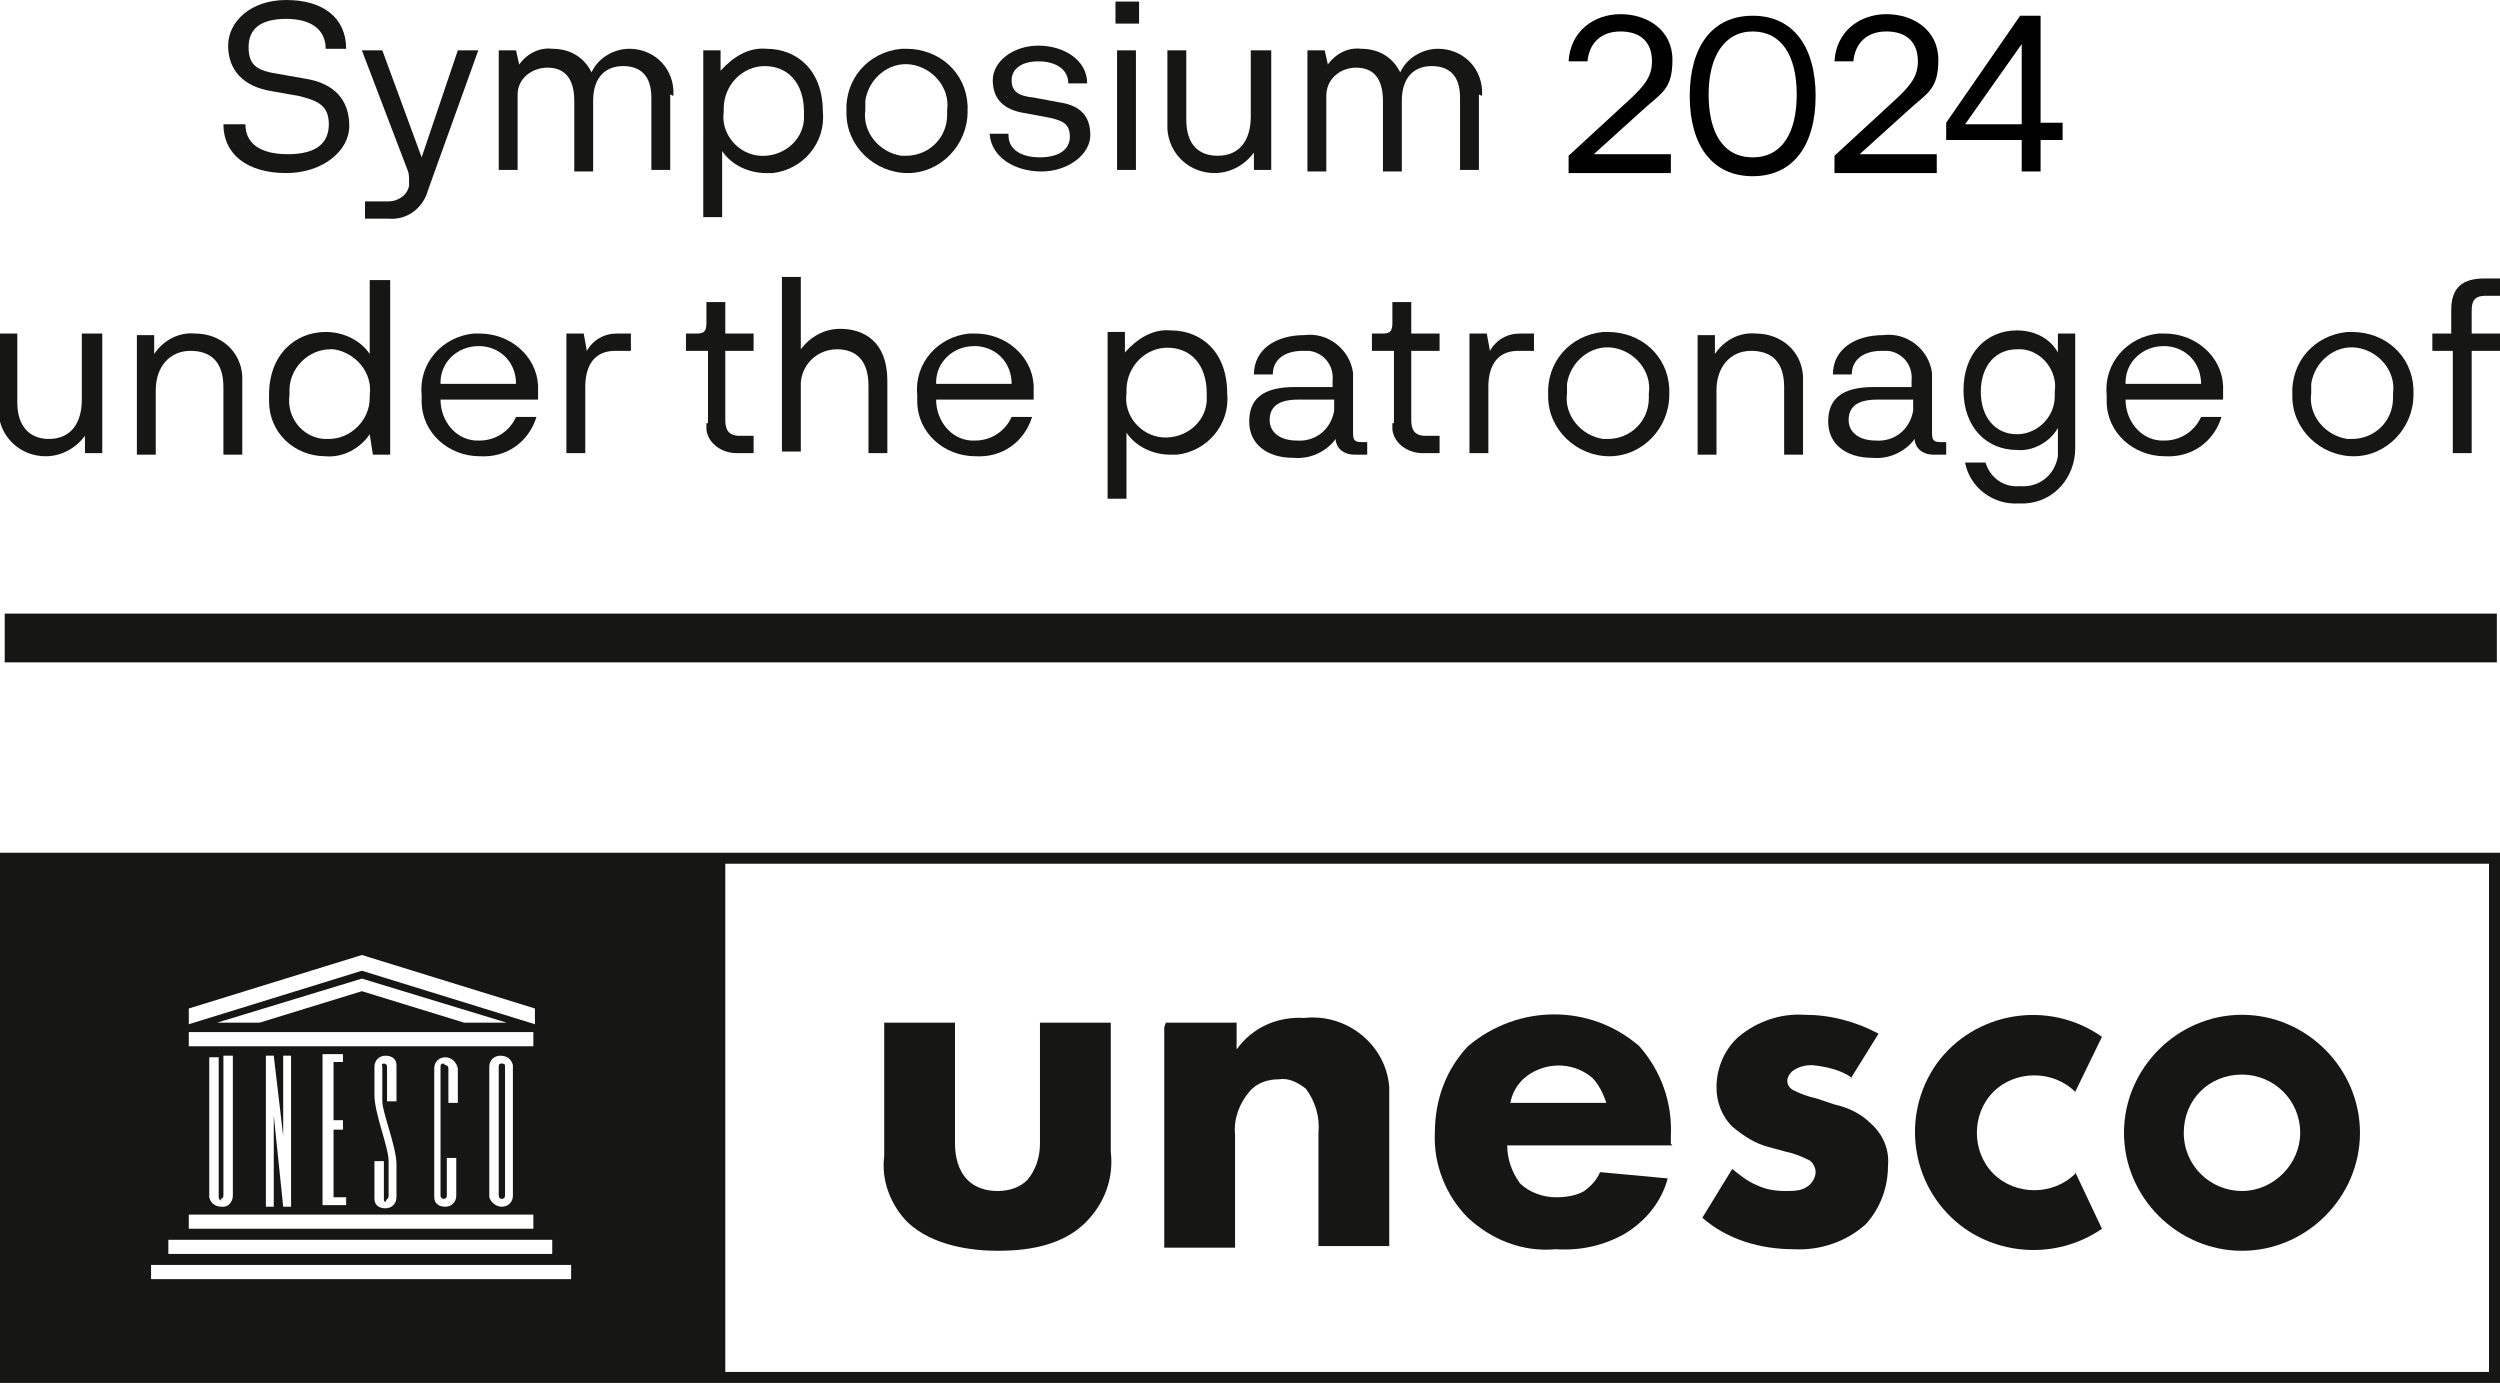 <?xml version="1.0" encoding="UTF-8"?>
<svg id="a" data-name="Calque_1" xmlns="http://www.w3.org/2000/svg" xmlns:xlink="http://www.w3.org/1999/xlink" viewBox="0 0 158.9 87.9">

  <g id="b" data-name="Groupe_1822">
    <g id="c" data-name="Groupe_1790">
      <g id="d" data-name="Groupe_1789">
        <rect id="e" data-name="Rectangle_3693" x=".3" y="39" width="158.4" height="3.1" style="fill: #161615;"/>
        <g id="f" data-name="Groupe_1786">
          <g style="clip-path: url(#g);">
            <g id="h" data-name="Groupe_1785">
              <path id="i" data-name="Tracé_2607" d="M131.9,74.6c-1.4,1.4-3.8,1.4-5.2,0-1.4-1.4-1.4-3.8,0-5.2,1.4-1.4,3.8-1.4,5.2,0h0c0,0,1.7-3.5,1.7-3.5h0c-3.4-2.4-8.1-1.6-10.5,1.7-2.4,3.4-1.6,8.1,1.8,10.5,2.6,1.8,6.1,1.8,8.7,0h0s-1.7-3.6-1.7-3.6h0Z" style="fill: #161615;"/>
              <path id="j" data-name="Tracé_2608" d="M142.5,64.5c-4.1,0-7.5,3.4-7.5,7.5,0,4.1,3.4,7.5,7.5,7.5,4.1,0,7.5-3.4,7.5-7.5,0-4.1-3.4-7.5-7.5-7.5M142.5,75.7c-2,0-3.7-1.6-3.7-3.7s1.6-3.7,3.7-3.7c2,0,3.7,1.6,3.7,3.7,0,2-1.7,3.7-3.7,3.7" style="fill: #161615;"/>
              <path id="k" data-name="Tracé_2609" d="M60.7,65v7.7c0,.8.2,1.7.8,2.3.5.5,1.2.7,1.9.7.7,0,1.4-.2,1.9-.7.5-.6.8-1.4.8-2.3v-7.7h4.5v8.2c.2,1.7-.4,3.3-1.6,4.5-1.6,1.6-4,1.8-5.6,1.8s-4.1-.3-5.7-1.8c-1.1-1.1-1.7-2.7-1.5-4.2v-8.5h4.5Z" style="fill: #161615;"/>
              <path id="l" data-name="Tracé_2610" d="M74.1,65h4.5v1.7c1-1.4,2.6-2.1,4.3-2,2.7-.3,5.2,1.7,5.4,4.4,0,.4,0,.8,0,1.2v8.9h-4.5v-7.2c.1-1-.2-2-.8-2.8-.5-.4-1.1-.7-1.7-.6-.7,0-1.4.2-1.9.8-.6.7-1,1.7-.9,2.7v7.2h-4.5v-14Z" style="fill: #161615;"/>
              <path id="m" data-name="Tracé_2611" d="M106.3,72.8h-10.5c0,.9.3,1.7.8,2.4.6.6,1.5.9,2.3.9.6,0,1.3-.1,1.8-.4.4-.3.8-.7,1-1.2l4.3.4c-.4,1.5-1.4,2.7-2.7,3.5-1.4.8-2.9,1.1-4.4,1-2.1.2-4.1-.6-5.6-2-1.4-1.4-2.2-3.4-2.1-5.4,0-2.1.7-4,2.1-5.5,3.2-2.7,7.8-2.7,10.9,0,1.4,1.6,2.1,3.6,2,5.7v.5ZM102.1,70.1c-.2-.6-.5-1.2-.9-1.6-1.3-1.1-3.2-1-4.4.1-.4.4-.7.9-.8,1.5h6.1Z" style="fill: #161615;"/>
              <path id="n" data-name="Tracé_2612" d="M117.7,68.5c-.7-.5-1.6-.7-2.5-.8-.5,0-.9.1-1.3.4-.2.2-.3.4-.3.6,0,.3.2.5.4.6.4.2.9.4,1.4.5l1.2.4c.9.2,1.7.6,2.3,1.2.8.7,1.2,1.7,1.1,2.7,0,1.4-.5,2.7-1.4,3.7-1.2,1.1-2.9,1.7-4.6,1.6-2.1,0-4.2-.6-5.8-2l1.9-3.1c.5.4,1,.8,1.5,1,.6.3,1.2.4,1.9.4.5,0,1,0,1.4-.3.3-.2.5-.6.5-.9,0-.3-.2-.7-.5-.8-.4-.2-.9-.4-1.4-.5l-1.1-.3c-.8-.2-1.6-.7-2.3-1.3-.7-.7-1-1.6-1-2.5,0-1.2.5-2.4,1.4-3.2,1.2-1,2.7-1.5,4.2-1.4,1.6,0,3.2.4,4.7,1.2l-1.8,2.9Z" style="fill: #161615;"/>
              <path id="o" data-name="Tracé_2613" d="M0,87.9h158.9v-33.7H0v33.7ZM12,64.1l11-3.4,11,3.4v1l-11-3.4-11,3.4v-1ZM14,76.2c.2,0,.2-.2.2-.2v-8.9h.6v8.9c0,.4-.3.7-.6.7,0,0,0,0-.1,0-.4,0-.7-.2-.8-.6,0,0,0,0,0,0v-8.9h.6v8.9s0,.2.2.2M33.9,78.1H12v-.9h21.9v.9ZM16.9,76.7v-9.6h.5l.6,5.1v-5.1h.5v9.6h-.5l-.6-5.8v5.8h-.5ZM21.8,71.3v.5h-.6v4.3h.8v.5h-1.5v-9.6h1.3v.5h-.6v3.7h.6ZM24.6,76.2c.1,0,.1-.2.1-.2v-2.2c0-.9-.9-3-.9-4.2v-1.8c0-.4.3-.7.7-.7,0,0,0,0,0,0,.4,0,.7.2.7.6,0,0,0,0,0,.1v2.2h-.6v-2.2s0-.2-.2-.2-.1.2-.1.2v2.2c0,.7.9,2.9.9,4v2.1c0,.4-.3.7-.7.7,0,0,0,0,0,0-.4,0-.7-.2-.7-.6,0,0,0,0,0,0v-2.4h.6v2.4c0,0,0,.2.1.2M28.2,67.6c-.1,0-.2,0-.2.2,0,0,0,0,0,0v8.2c0,.1.1.2.2.2,0,0,.2,0,.2-.2,0,0,0,0,0,0v-2.4h.6v2.4c0,.4-.3.7-.7.7,0,0,0,0,0,0-.4,0-.7-.2-.7-.6,0,0,0,0,0,0v-8.2c0-.4.3-.7.7-.7,0,0,0,0,0,0,.4,0,.7.3.8.7,0,0,0,0,0,0v2.2h-.6v-2.2s0-.2-.2-.2M31.1,76v-8.2c0-.4.3-.7.7-.7,0,0,0,0,0,0,.4,0,.7.2.8.6,0,0,0,0,0,.1v8.2c0,.4-.3.7-.7.7,0,0,0,0,0,0-.4,0-.7-.3-.8-.6,0,0,0,0,0,0M12,65.6h21.9v.9H12v-.9ZM13.8,65l9.2-2.8,9.2,2.8h-2.7l-6.5-2-6.5,2h-2.7ZM10.7,78.8h24.4v.9H10.7v-.9ZM36.3,81.3H9.6v-.9h26.7v.9ZM158.2,87.2H46.1v-32.3h112.1v32.3Z" style="fill: #161615;"/>
              <path id="p" data-name="Tracé_2614" d="M32.1,76v-8.2c0-.1,0-.2-.2-.2,0,0,0,0,0,0-.1,0-.2,0-.2.2,0,0,0,0,0,0v8.2s0,.2.2.2.2-.2.2-.2" style="fill: #161615;"/>
            </g>
          </g>
        </g>
      </g>
    </g>
  </g>
  <g id="r" data-name="Groupe_1787">
    <path id="s" data-name="Tracé_2624" d="M6.5,21.2v7.6h-1.1v-1.1c-.6.8-1.5,1.3-2.5,1.3-1.6,0-2.9-1.2-3-2.8,0-.1,0-.3,0-.4v-4.6h1.2v4.4c0,1.5.8,2.3,2,2.3,1.4,0,2.1-1,2.1-2.5v-4.2h1.2Z" style="fill: #161615;"/>
    <path id="t" data-name="Tracé_2625" d="M15.4,24.3v4.6h-1.2v-4.3c0-1.6-.8-2.3-2.1-2.3s-2.2,1-2.2,2.5v4.1h-1.2v-7.6h1.1v1.2c.6-.9,1.6-1.4,2.6-1.3,1.6,0,2.9,1.1,3,2.7,0,.2,0,.3,0,.5" style="fill: #161615;"/>
    <path id="u" data-name="Tracé_2626" d="M24.8,17.8v11.1h-1.1l-.2-1.3c-.6.9-1.7,1.5-2.8,1.4-2,0-3.6-1.5-3.6-3.5,0-.1,0-.3,0-.4,0-2.6,1.7-4,3.6-4,1.1,0,2.2.5,2.8,1.4v-4.7h1.2ZM23.5,25.1c.2-1.4-.9-2.7-2.3-2.9,0,0-.2,0-.2,0-1.4,0-2.6,1.2-2.6,2.6,0,0,0,.2,0,.3-.2,1.4.8,2.7,2.2,2.8.1,0,.2,0,.3,0,1.4,0,2.6-1.2,2.6-2.6,0,0,0-.2,0-.3" style="fill: #161615;"/>
    <path id="v" data-name="Tracé_2627" d="M34.1,25.4h-6.1c0,1.3.9,2.5,2.2,2.6,0,0,.2,0,.3,0,1,0,1.9-.6,2.3-1.5h1.3c-.5,1.6-1.9,2.6-3.6,2.5-2,0-3.7-1.5-3.7-3.5,0-.1,0-.3,0-.4-.2-2,1.3-3.7,3.3-3.9.1,0,.3,0,.4,0,1.9,0,3.6,1.4,3.7,3.3,0,.1,0,.3,0,.4v.5ZM28,24.4h4.8c0-1.3-.9-2.3-2.2-2.4,0,0-.1,0-.2,0-1.3,0-2.4,1-2.4,2.3,0,0,0,0,0,0" style="fill: #161615;"/>
    <path id="w" data-name="Tracé_2628" d="M40.1,21.2v1.1h-1c-1.3,0-1.9.9-1.9,2.3v4.2h-1.2v-7.6h1.1l.2,1.1c.4-.7,1.1-1.1,1.9-1.1h1Z" style="fill: #161615;"/>
    <path id="x" data-name="Tracé_2629" d="M45,26.9v-4.6h-1.4v-1.1h.7c.5,0,.6-.2.6-.7v-1.3h1.2v2h1.8v1.1h-1.8v4.4c0,.6.2,1,.9,1h.9v1.1h-1.1c-.9,0-1.8-.6-1.9-1.5,0-.1,0-.3,0-.4" style="fill: #161615;"/>
    <path id="y" data-name="Tracé_2630" d="M56.4,24.3v4.5h-1.2v-4.3c0-1.6-.8-2.3-2-2.3-1.2,0-2.2.9-2.3,2.1,0,.1,0,.2,0,.3v4.1h-1.2v-11.1h1.2v4.6c.6-.8,1.5-1.3,2.5-1.3,1.5,0,3,.8,3,3.3" style="fill: #161615;"/>
    <path id="z" data-name="Tracé_2631" d="M65.6,25.4h-6.1c0,1.3.9,2.5,2.2,2.6,0,0,.2,0,.3,0,1,0,1.9-.6,2.3-1.5h1.3c-.5,1.6-1.9,2.6-3.6,2.5-2,0-3.7-1.5-3.7-3.5,0-.1,0-.3,0-.4-.2-2,1.3-3.7,3.3-3.9.1,0,.3,0,.4,0,1.9,0,3.6,1.4,3.7,3.3,0,.1,0,.3,0,.4v.5ZM59.5,24.4h4.8c0-1.3-.9-2.3-2.2-2.4,0,0-.1,0-.2,0-1.3,0-2.4,1-2.4,2.3,0,0,0,0,0,0" style="fill: #161615;"/>
    <path id="aa" data-name="Tracé_2632" d="M78,25c.2,2-1.3,3.7-3.2,3.9-.1,0-.3,0-.4,0-1.1,0-2.2-.5-2.8-1.4v4.2h-1.2v-10.6h1.1v1.3c.8-.9,1.8-1.5,2.9-1.4,2,0,3.6,1.4,3.6,4M76.7,25c0-1.8-1-2.9-2.5-2.9-1.4,0-2.6,1.2-2.6,2.7,0,0,0,.2,0,.2-.2,1.4.9,2.7,2.3,2.8s2.7-.9,2.8-2.3c0-.2,0-.4,0-.6" style="fill: #161615;"/>
    <path id="ab" data-name="Tracé_2633" d="M86.9,27.9v1h-.8c-.6,0-1.1-.3-1.2-.9,0,0,0,0,0-.1-.6.8-1.6,1.3-2.7,1.2-1.7,0-2.8-.9-2.8-2.3s.8-2.2,2.9-2.2h2.4v-.4c.1-1-.6-1.8-1.5-1.9-.1,0-.3,0-.4,0-1.2,0-1.9.6-1.9,1.5h-1.2c0-1.6,1.4-2.5,3.2-2.5,1.5-.2,2.9.9,3.1,2.4,0,.2,0,.3,0,.5v3.3c0,.5.1.6.6.6h.3ZM84.8,25.4h-2.3c-1.3,0-1.8.5-1.8,1.3s.7,1.3,1.7,1.3c1.2.1,2.2-.7,2.4-1.9,0-.1,0-.2,0-.3v-.3Z" style="fill: #161615;"/>
    <path id="ac" data-name="Tracé_2634" d="M88.6,26.9v-4.6h-1.4v-1.1h.7c.5,0,.6-.2.6-.7v-1.3h1.2v2h1.8v1.1h-1.8v4.4c0,.6.2,1,.9,1h.9v1.1h-1.1c-.9,0-1.8-.6-1.9-1.5,0-.1,0-.3,0-.4" style="fill: #161615;"/>
    <path id="ad" data-name="Tracé_2635" d="M97.5,21.2v1.1h-1c-1.3,0-1.9.9-1.9,2.3v4.2h-1.2v-7.6h1.1l.2,1.1c.4-.7,1.1-1.1,1.9-1.1h1Z" style="fill: #161615;"/>
    <path id="ae" data-name="Tracé_2636" d="M102.2,21.1c2.1,0,3.8,1.5,3.9,3.6,0,.1,0,.3,0,.4,0,2.1-1.7,3.9-3.8,3.9-2.1,0-3.9-1.7-3.9-3.8,0,0,0,0,0-.1-.1-2.1,1.4-3.8,3.5-4,.1,0,.3,0,.4,0M102.2,27.9c1.4,0,2.6-1.1,2.6-2.6,0-.1,0-.2,0-.3.2-1.4-.9-2.7-2.3-2.9-1.4-.2-2.7.9-2.9,2.3,0,.2,0,.4,0,.6-.2,1.4.9,2.7,2.3,2.9.1,0,.2,0,.3,0" style="fill: #161615;"/>
    <path id="af" data-name="Tracé_2637" d="M114.6,24.3v4.6h-1.2v-4.3c0-1.6-.8-2.3-2.1-2.3s-2.2,1-2.2,2.5v4.1h-1.2v-7.6h1.1v1.2c.6-.9,1.6-1.4,2.6-1.3,1.6,0,2.9,1.1,3,2.7,0,.2,0,.3,0,.5" style="fill: #161615;"/>
    <path id="ag" data-name="Tracé_2638" d="M123.7,27.9v1h-.8c-.6,0-1.1-.3-1.2-.9,0,0,0,0,0-.1-.6.8-1.6,1.3-2.7,1.2-1.7,0-2.8-.9-2.8-2.3s.8-2.2,2.9-2.2h2.4v-.4c.1-1-.6-1.8-1.5-1.9-.1,0-.3,0-.4,0-1.2,0-1.9.6-1.9,1.5h-1.2c0-1.6,1.4-2.5,3.2-2.5,1.5-.2,2.9.9,3.1,2.4,0,.2,0,.3,0,.5v3.3c0,.5.1.6.6.6h.3ZM121.6,25.4h-2.3c-1.3,0-1.8.5-1.8,1.3s.7,1.3,1.7,1.3c1.2.1,2.2-.7,2.4-1.9,0-.1,0-.2,0-.3v-.3Z" style="fill: #161615;"/>
    <path id="ah" data-name="Tracé_2639" d="M131.9,21.2v7.3c0,1.8-1.3,3.4-3.2,3.5-.1,0-.3,0-.4,0-1.6.1-3.1-1-3.4-2.6h1.3c.3,1,1.2,1.6,2.2,1.5,1.2.1,2.2-.7,2.4-1.9,0-.1,0-.2,0-.4v-1.4c-.5.9-1.6,1.5-2.6,1.4-1.9,0-3.4-1.4-3.4-3.8s1.5-3.8,3.4-3.8c1.1,0,2.1.5,2.6,1.4v-1.2c.1,0,1.2,0,1.2,0ZM130.6,24.9c.2-1.3-.8-2.6-2.1-2.7,0,0-.2,0-.3,0-1.4,0-2.3,1.1-2.3,2.7s.9,2.7,2.3,2.7c1.3,0,2.4-1.1,2.4-2.4,0,0,0-.2,0-.3" style="fill: #161615;"/>
    <path id="ai" data-name="Tracé_2640" d="M141.2,25.4h-6.1c0,1.3.9,2.5,2.2,2.6,0,0,.2,0,.3,0,1,0,1.9-.6,2.3-1.5h1.3c-.5,1.6-1.9,2.6-3.6,2.5-2,0-3.7-1.5-3.7-3.5,0-.1,0-.3,0-.4-.2-2,1.3-3.7,3.3-3.9.1,0,.3,0,.4,0,1.9,0,3.6,1.4,3.7,3.3,0,.1,0,.3,0,.4v.5ZM135.1,24.4h4.8c0-1.3-.9-2.3-2.2-2.4,0,0-.1,0-.2,0-1.3,0-2.4,1-2.4,2.3,0,0,0,0,0,0" style="fill: #161615;"/>
    <path id="aj" data-name="Tracé_2641" d="M149.5,21.1c2.1,0,3.8,1.5,3.9,3.6,0,.1,0,.3,0,.4,0,2.1-1.7,3.9-3.8,3.9-2.1,0-3.9-1.7-3.9-3.8,0,0,0,0,0-.1-.1-2.1,1.4-3.8,3.5-4,.1,0,.3,0,.4,0M149.5,27.9c1.4,0,2.6-1.1,2.6-2.6,0-.1,0-.2,0-.3.2-1.4-.9-2.7-2.3-2.9-1.4-.2-2.7.9-2.9,2.3,0,.2,0,.4,0,.6-.2,1.4.9,2.7,2.3,2.9.1,0,.2,0,.3,0" style="fill: #161615;"/>
    <path id="ak" data-name="Tracé_2642" d="M155.8,21.2v-1.5c0-1.4.7-2,2.1-2h1v1.1h-.9c-.8,0-.9.4-.9,1v1.4h1.9v1.1h-1.9v6.5h-1.2v-6.5h-1.3v-1.1h1.3Z" style="fill: #161615;"/>
    <path id="al" data-name="Tracé_2615" d="M18.2,11c-2.5,0-4-1.2-4-3.1h1.4c0,1.2.9,1.9,2.7,1.9s2.6-.7,2.6-1.9-.7-1.5-1.9-1.8l-1.7-.3c-1.9-.3-2.8-1.4-2.8-2.9S15.9,0,18.2,0s3.8,1.1,3.8,3.1h-1.3c0-1.2-.9-1.9-2.5-1.9s-2.4.6-2.4,1.8.6,1.5,1.9,1.7l1.7.3c1.9.3,2.8,1.4,2.8,3s-1.7,3-4,3" style="fill: #161615;"/>
    <path id="am" data-name="Tracé_2616" d="M26.8,10l2.3-6.8h1.3s-3.2,8.9-3.2,8.9c-.3,1.1-1.3,1.9-2.5,1.8h-1.5v-1.1h1.5c.6,0,1.2-.4,1.3-1,0,0,0-.2,0-.3,0-.2,0-.5-.1-.7l-2.9-7.6h1.3l2.5,6.8Z" style="fill: #161615;"/>
    <path id="an" data-name="Tracé_2617" d="M42.6,6v4.8h-1.2v-4.6c0-1.4-.7-2-1.8-2s-1.9.7-1.9,2.2v4.5h-1.2v-4.5c0-1.4-.6-2.1-1.7-2.1-1,0-1.9.7-1.9,1.7,0,.1,0,.2,0,.3v4.5h-1.2V3.2h1.1l.2.9c.5-.7,1.3-1.1,2.1-1,1.1,0,2,.5,2.5,1.5.4-.9,1.4-1.5,2.4-1.5,1.5,0,2.7,1.1,2.8,2.6,0,.1,0,.3,0,.4" style="fill: #161615;"/>
    <path id="ao" data-name="Tracé_2618" d="M52.3,7.1c.2,2-1.3,3.7-3.2,3.9-.1,0-.3,0-.4,0-1.1,0-2.2-.5-2.8-1.4v4.2h-1.2V3.2h1.1v1.3c.8-.9,1.8-1.5,2.9-1.4,2,0,3.6,1.4,3.6,4M51.1,7.1c0-1.8-1-2.9-2.5-2.9-1.4,0-2.6,1.2-2.6,2.7,0,0,0,.2,0,.2-.2,1.4.9,2.7,2.3,2.8s2.7-.9,2.8-2.3c0-.2,0-.4,0-.6" style="fill: #161615;"/>
    <path id="ap" data-name="Tracé_2619" d="M57.6,3.1c2.1,0,3.8,1.5,3.9,3.6,0,.1,0,.3,0,.4,0,2.1-1.7,3.9-3.8,3.9s-3.9-1.7-3.9-3.8c0,0,0,0,0-.1-.1-2.1,1.4-3.8,3.5-4,.1,0,.3,0,.4,0M57.6,9.9c1.4,0,2.6-1.1,2.6-2.6,0-.1,0-.2,0-.3.2-1.4-.9-2.7-2.3-2.9-1.4-.2-2.7.9-2.9,2.3,0,.2,0,.4,0,.6-.2,1.4.9,2.7,2.3,2.9.1,0,.2,0,.3,0" style="fill: #161615;"/>
    <path id="aq" data-name="Tracé_2620" d="M64.1,8.6c0,.9.8,1.4,2,1.4s1.9-.5,1.9-1.3-.4-1-1.2-1.2l-1.6-.3c-1.4-.2-2.1-.9-2.1-2.1s1.3-2.2,2.9-2.2,3.1.9,3.1,2.4h-1.2c0-.9-.8-1.4-1.9-1.4s-1.7.5-1.7,1.2.4,1,1.4,1.1l1.6.3c1.4.2,2,.9,2,2.1s-1.4,2.3-3.1,2.3-3.2-.9-3.3-2.4h1.2Z" style="fill: #161615;"/>
    <path id="ar" data-name="Tracé_2621" d="M70.9.1h1.5v1.4h-1.5V.1ZM71,3.2h1.2v7.6h-1.2V3.2Z" style="fill: #161615;"/>
    <path id="as" data-name="Tracé_2622" d="M80.8,3.2v7.6h-1.1v-1.1c-.6.8-1.5,1.3-2.5,1.3-1.6,0-2.9-1.2-3-2.8,0-.1,0-.3,0-.4V3.2h1.2v4.4c0,1.6.8,2.3,2,2.3,1.4,0,2.1-1,2.1-2.5V3.2h1.2Z" style="fill: #161615;"/>
    <path id="at" data-name="Tracé_2623" d="M94,6v4.8h-1.2v-4.6c0-1.4-.7-2-1.8-2s-1.9.7-1.9,2.2v4.5h-1.2v-4.5c0-1.4-.6-2.1-1.7-2.1-1,0-1.9.7-1.9,1.8,0,.1,0,.2,0,.3v4.5h-1.2V3.2h1.1l.2.9c.5-.7,1.3-1.1,2.1-1,1.1,0,2,.5,2.5,1.5.4-.9,1.4-1.5,2.4-1.5,1.5,0,2.7,1.1,2.8,2.6,0,.1,0,.3,0,.4" style="fill: #161615;"/>
    <g>
      <path d="M106.2,9.9v1.1h-6.5v-1.1l3.8-3.5c1.1-1,1.5-1.6,1.5-2.5,0-1.2-.7-1.9-2-1.9s-2,.8-2.1,1.9h-1.2c.1-1.9,1.6-3,3.3-3s3.3,1,3.3,2.9-.7,2.1-1.9,3.2l-3.1,2.8h4.9Z"/>
      <path d="M111.4,1c2.6,0,4,2,4,5.1s-1.4,5.1-4,5.1-4-2-4-5.1,1.4-5.1,4-5.1ZM114.2,6c0-2.5-1-4-2.8-4s-2.8,1.6-2.8,4,.9,4,2.8,4,2.8-1.6,2.8-4Z"/>
      <path d="M123.1,9.9v1.1h-6.5v-1.1l3.8-3.5c1.1-1,1.5-1.6,1.5-2.5,0-1.2-.7-1.9-2-1.9s-2,.8-2.1,1.9h-1.2c.1-1.9,1.6-3,3.3-3s3.3,1,3.3,2.9-.7,2.1-1.9,3.2l-3.1,2.8h4.9Z"/>
      <path d="M128.5,8.9h-4.8v-1.1l4.7-6.8h1.3v6.8h1.4v1.1h-1.4v2h-1.2v-2ZM128.5,7.9V2.8l-3.6,5.1h3.6Z"/>
    </g>
  </g>
</svg>